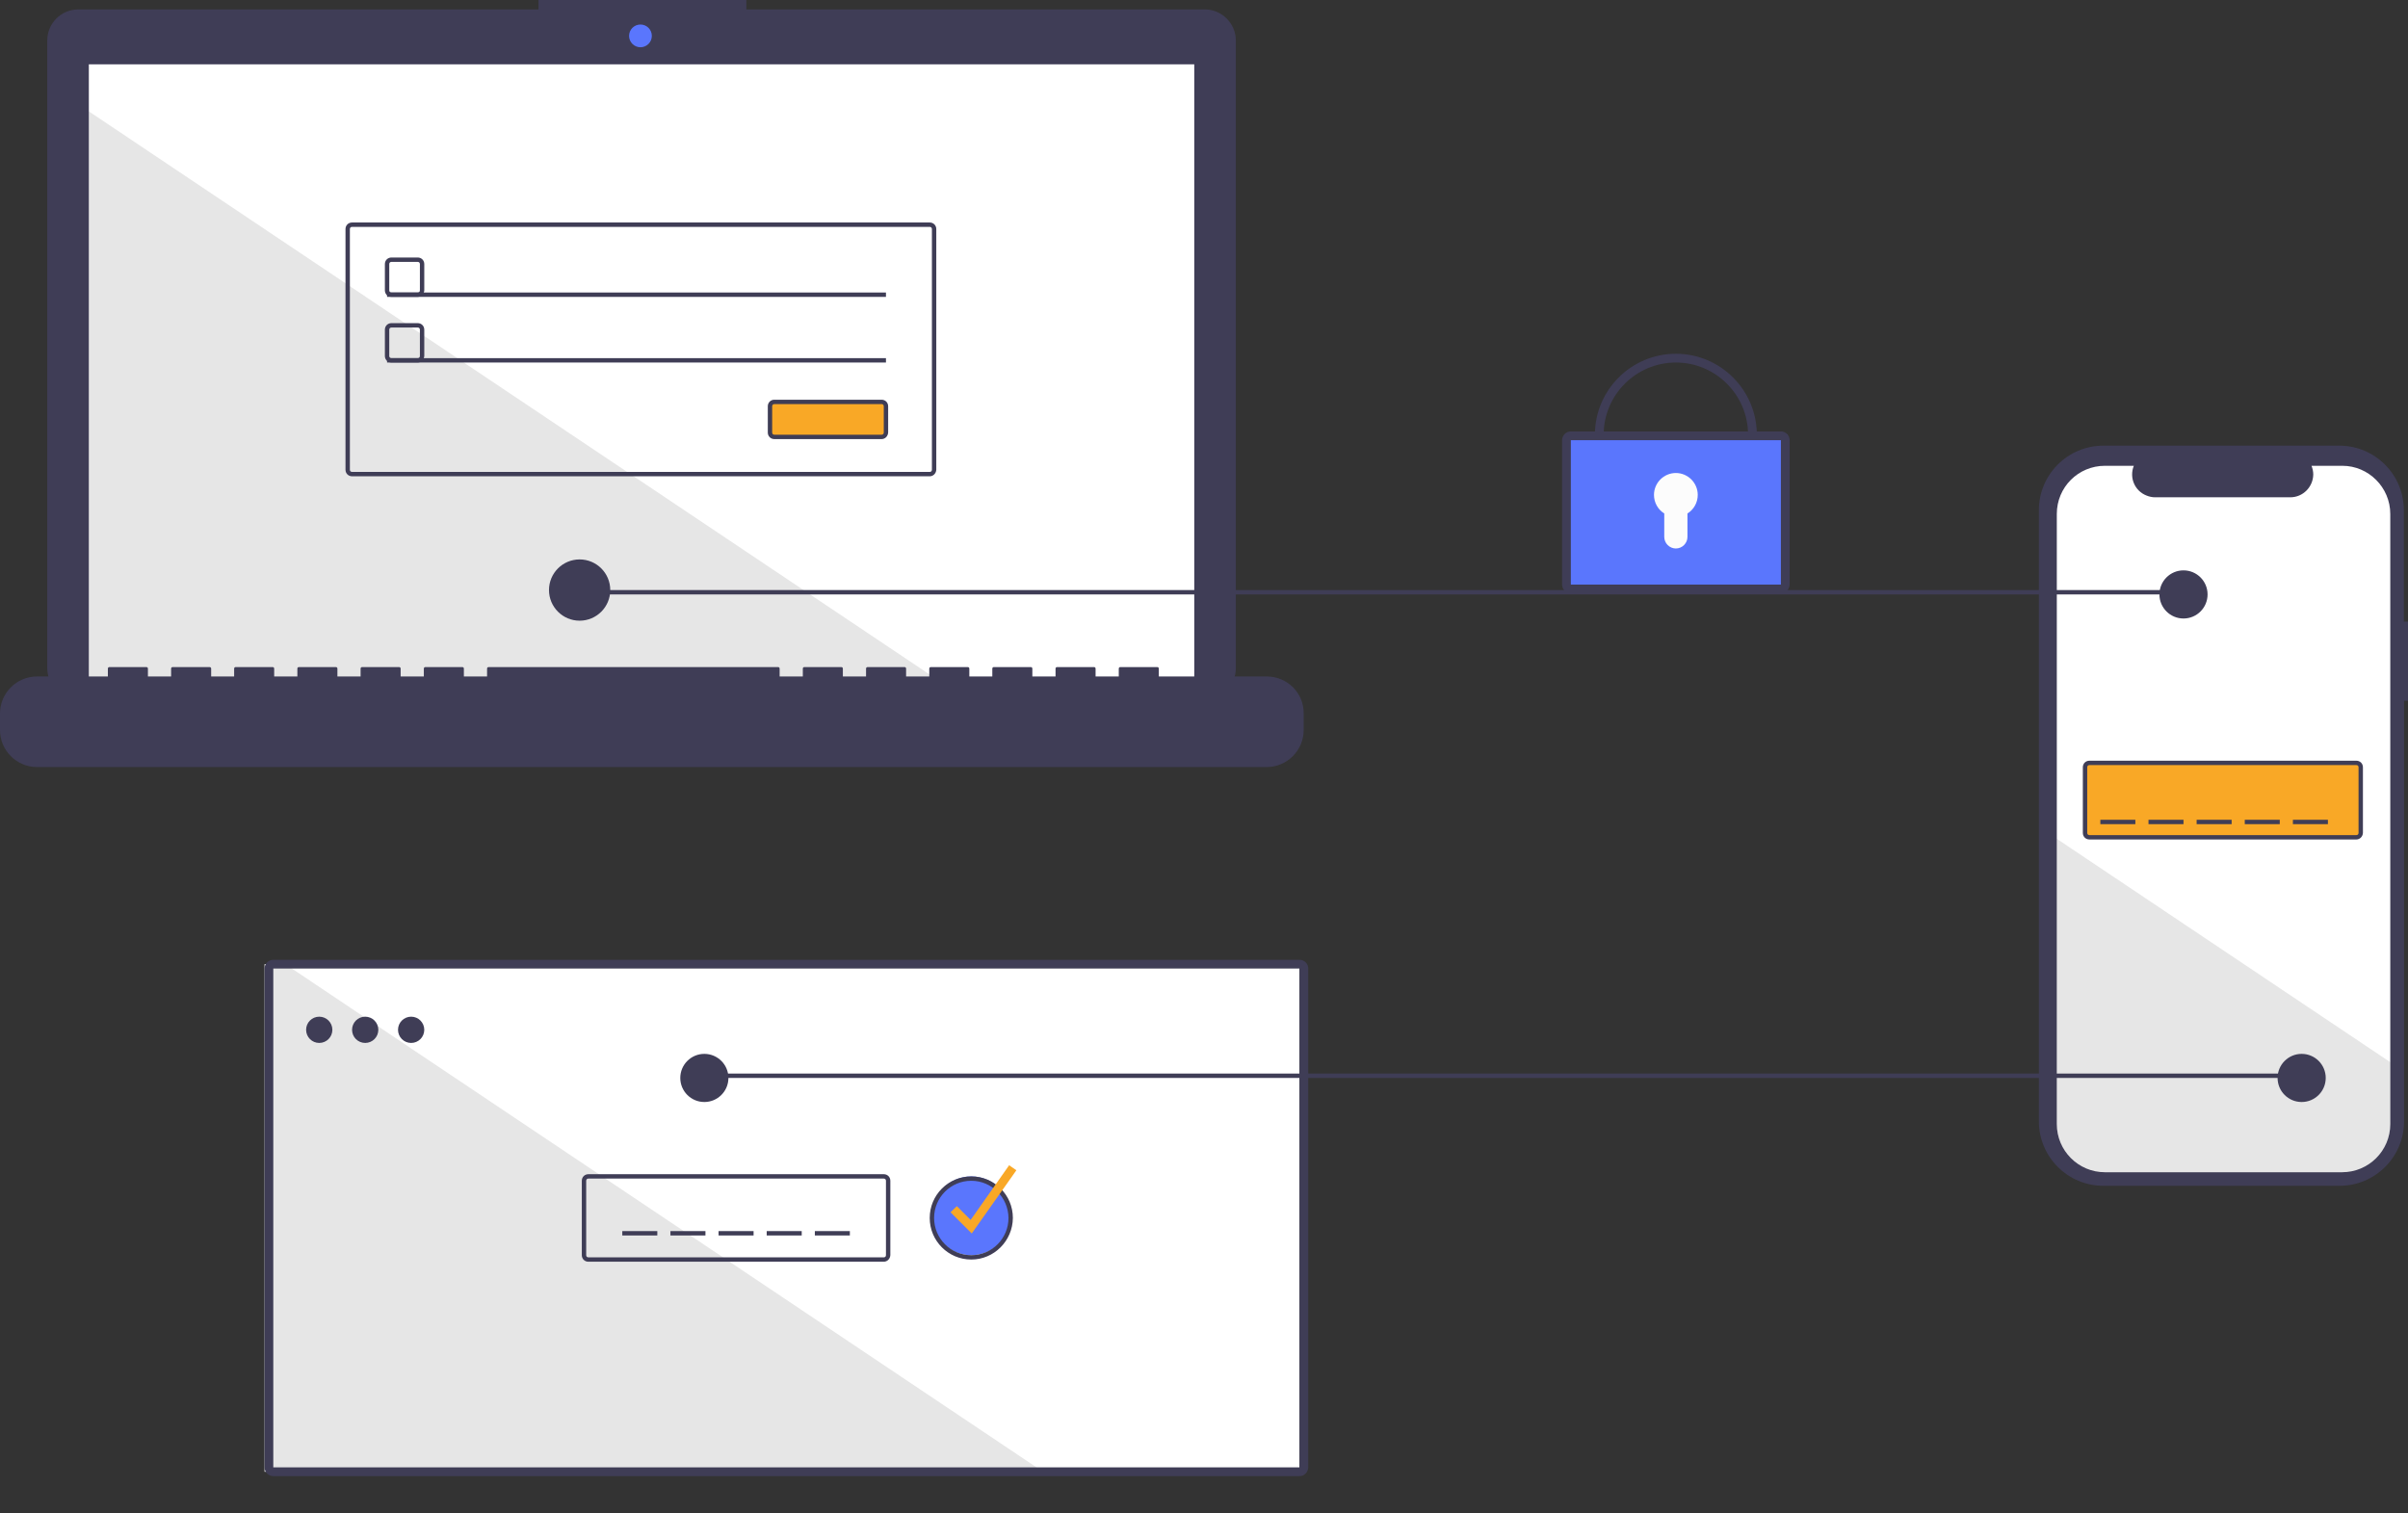 <?xml version="1.0" encoding="utf-8"?>
<!-- Generator: Adobe Illustrator 24.2.3, SVG Export Plug-In . SVG Version: 6.00 Build 0)  -->
<svg version="1.1" id="a3a44bd2-1d5c-46a0-ab88-fbd2ff893ca0"
	 xmlns="http://www.w3.org/2000/svg" xmlns:xlink="http://www.w3.org/1999/xlink" x="0px" y="0px" viewBox="0 0 1100.5 691.7"
	 style="enable-background:new 0 0 1100.5 691.7;" xml:space="preserve">
<rect x="0" y="0" width="1100.5" height="691.7" fill="#333333" stroke="none"/>
<style type="text/css">
	.st0{fill:#3F3D56;}
	.st1{fill:#FFFFFF;}
	.st2{fill:#F9A826;}
	.st3{opacity:0.1;enable-background:new    ;}
	.st4{fill:#5A76FD;}
	.st5{fill:#FCFCFC;}
</style>
<path class="st0" d="M1100.5,284.1h-1.9v-50.9c0-16.3-13.2-29.5-29.5-29.5l0,0H961.3c-16.3,0-29.5,13.2-29.5,29.5l0,0v279.3
	c0,16.3,13.2,29.5,29.5,29.5l0,0h107.9c16.3,0,29.5-13.2,29.5-29.5l0,0V320.3h1.9L1100.5,284.1L1100.5,284.1z"/>
<path class="st1" d="M1092.4,234.9v278.9c0,12.2-9.9,22-22,22H962c-12.2,0-22-9.9-22-22l0,0V234.9c0-12.2,9.8-22,22-22h13.2
	c-2.2,5.4,0.4,11.5,5.8,13.6c1.2,0.5,2.6,0.8,3.9,0.8h61.8c5.8,0,10.4-4.7,10.5-10.4c0-1.4-0.3-2.7-0.8-4h14.1
	C1082.5,212.9,1092.4,222.8,1092.4,234.9z"/>
<rect x="952.9" y="348.7" class="st2" width="126" height="34"/>
<path class="st0" d="M1076.9,383.7h-122c-1.7,0-3-1.3-3-3v-30c0-1.7,1.3-3,3-3h122c1.7,0,3,1.3,3,3v30
	C1079.8,382.4,1078.5,383.7,1076.9,383.7z M954.9,349.7c-0.6,0-1,0.4-1,1v30c0,0.6,0.4,1,1,1h122c0.6,0,1-0.4,1-1v-30
	c0-0.6-0.4-1-1-1H954.9z"/>
<rect x="959.9" y="374.7" class="st0" width="16" height="2"/>
<rect x="981.9" y="374.7" class="st0" width="16" height="2"/>
<rect x="1003.9" y="374.7" class="st0" width="16" height="2"/>
<rect x="1025.9" y="374.7" class="st0" width="16" height="2"/>
<rect x="1047.9" y="374.7" class="st0" width="16" height="2"/>
<path class="st3" d="M1092.4,485.5v28.4c0,12.2-9.9,22-22,22H962c-12.2,0-22-9.9-22-22l0,0V383.4L1092.4,485.5z"/>
<rect x="120.9" y="440.7" class="st1" width="473" height="232"/>
<path class="st3" d="M476.7,672.7H126c-1.1,0-2-0.9-2-2v-228c0-1.1,0.9-2,2-2h4.4L476.7,672.7z"/>
<rect x="318.9" y="490.7" class="st0" width="733" height="2"/>
<path class="st0" d="M550.6,4.3H341.1V0h-95v4.3H35.8c-7.8,0-14.2,6.3-14.2,14.2l0,0v286.9c0,7.8,6.3,14.2,14.2,14.2h514.8
	c7.8,0,14.2-6.3,14.2-14.2V18.5C564.8,10.7,558.4,4.3,550.6,4.3L550.6,4.3z"/>
<rect x="40.6" y="29.4" class="st1" width="505.2" height="285"/>
<circle class="st4" cx="292.7" cy="16.4" r="5.2"/>
<path class="st0" d="M190.9,135.7h-12c-1.7,0-3-1.3-3-3v-12c0-1.7,1.3-3,3-3h12c1.7,0,3,1.3,3,3v12
	C193.8,134.4,192.5,135.7,190.9,135.7z M178.9,119.7c-0.6,0-1,0.4-1,1v12c0,0.6,0.4,1,1,1h12c0.6,0,1-0.4,1-1v-12c0-0.6-0.4-1-1-1
	H178.9z"/>
<rect x="176.9" y="133.7" class="st0" width="228" height="2"/>
<rect x="351.9" y="183.7" class="st2" width="53" height="16"/>
<path class="st0" d="M402.9,200.7h-49c-1.7,0-3-1.3-3-3v-12c0-1.7,1.3-3,3-3h49c1.7,0,3,1.3,3,3v12
	C405.8,199.4,404.5,200.7,402.9,200.7z M353.9,184.7c-0.6,0-1,0.4-1,1v12c0,0.6,0.4,1,1,1h49c0.6,0,1-0.4,1-1v-12c0-0.6-0.4-1-1-1
	H353.9z"/>
<rect x="716.9" y="198.7" class="st4" width="100" height="70"/>
<path class="st0" d="M813.9,271.2h-96c-2.2,0-4-1.8-4-4v-66c0-2.2,1.8-4,4-4h96c2.2,0,4,1.8,4,4v66
	C817.8,269.4,816.1,271.2,813.9,271.2z M717.9,201.2v66h96v-66L717.9,201.2L717.9,201.2z"/>
<path class="st0" d="M802.9,198.7h-4c0-18.2-14.8-33-33-33s-33,14.8-33,33h-4c0-20.4,16.6-37,37-37S802.9,178.3,802.9,198.7z"/>
<path class="st5" d="M775.9,226.2c0-5.5-4.5-10-10-10s-10,4.5-10,10c0,3.5,1.8,6.7,4.7,8.5v10.7c0,2.9,2.4,5.3,5.3,5.3l0,0l0,0
	c2.9,0,5.3-2.4,5.3-5.3l0,0v-10.7C774.1,232.9,775.9,229.7,775.9,226.2z"/>
<rect x="284.4" y="562.7" class="st0" width="16" height="2"/>
<rect x="306.4" y="562.7" class="st0" width="16" height="2"/>
<rect x="328.4" y="562.7" class="st0" width="16" height="2"/>
<rect x="350.4" y="562.7" class="st0" width="16" height="2"/>
<rect x="372.4" y="562.7" class="st0" width="16" height="2"/>
<path class="st0" d="M593.9,674.7h-469c-2.2,0-4-1.8-4-4v-228c0-2.2,1.8-4,4-4h469c2.2,0,4,1.8,4,4v228
	C597.8,672.9,596.1,674.7,593.9,674.7z M124.9,442.7v228h469v-228H124.9z"/>
<circle class="st0" cx="145.9" cy="470.7" r="6"/>
<circle class="st0" cx="166.9" cy="470.7" r="6"/>
<circle class="st0" cx="187.9" cy="470.7" r="6"/>
<path class="st0" d="M403.9,576.7h-135c-1.7,0-3-1.3-3-3v-34c0-1.7,1.3-3,3-3h135c1.7,0,3,1.3,3,3v34
	C406.8,575.4,405.5,576.7,403.9,576.7z M268.9,538.7c-0.6,0-1,0.4-1,1v34c0,0.6,0.4,1,1,1h135c0.6,0,1-0.4,1-1v-34c0-0.6-0.4-1-1-1
	H268.9z"/>
<circle class="st4" cx="443.9" cy="555.7" r="18"/>
<path class="st0" d="M443.9,575.7c-10.5,0-19-8.5-19-19s8.5-19,19-19s19,8.5,19,19l0,0C462.8,567.2,454.3,575.7,443.9,575.7z
	 M443.9,539.7c-9.4,0-17,7.6-17,17s7.6,17,17,17s17-7.6,17-17C460.8,547.3,453.2,539.7,443.9,539.7z"/>
<polygon class="st2" points="444.1,563.8 434.4,554.1 437.3,551.3 443.6,557.6 461.2,532.6 464.5,534.9 "/>
<polygon class="st3" points="433.8,314.3 40.6,314.3 40.6,50.9 "/>
<path class="st0" d="M578.9,309.2h-49.3v-3.6c0-0.4-0.3-0.7-0.7-0.7H512c-0.4,0-0.7,0.3-0.7,0.7l0,0v3.6h-10.6v-3.6
	c0-0.4-0.3-0.7-0.7-0.7l0,0h-16.9c-0.4,0-0.7,0.3-0.7,0.7l0,0v3.6h-10.6v-3.6c0-0.4-0.3-0.7-0.7-0.7l0,0h-16.9
	c-0.4,0-0.7,0.3-0.7,0.7l0,0v3.6H443v-3.6c0-0.4-0.3-0.7-0.7-0.7l0,0h-16.9c-0.4,0-0.7,0.3-0.7,0.7l0,0v3.6h-10.6v-3.6
	c0-0.4-0.3-0.7-0.7-0.7l0,0h-16.9c-0.4,0-0.7,0.3-0.7,0.7l0,0v3.6h-10.6v-3.6c0-0.4-0.3-0.7-0.7-0.7l0,0h-16.9
	c-0.4,0-0.7,0.3-0.7,0.7l0,0v3.6h-10.6v-3.6c0-0.4-0.3-0.7-0.7-0.7l0,0H223.3c-0.4,0-0.7,0.3-0.7,0.7l0,0v3.6H212v-3.6
	c0-0.4-0.3-0.7-0.7-0.7l0,0h-16.9c-0.4,0-0.7,0.3-0.7,0.7l0,0v3.6h-10.6v-3.6c0-0.4-0.3-0.7-0.7-0.7l0,0h-16.9
	c-0.4,0-0.7,0.3-0.7,0.7l0,0v3.6h-10.6v-3.6c0-0.4-0.3-0.7-0.7-0.7l0,0h-16.9c-0.4,0-0.7,0.3-0.7,0.7l0,0v3.6h-10.6v-3.6
	c0-0.4-0.3-0.7-0.7-0.7l0,0h-16.9c-0.4,0-0.7,0.3-0.7,0.7l0,0v3.6H96.5v-3.6c0-0.4-0.3-0.7-0.7-0.7l0,0H78.9c-0.4,0-0.7,0.3-0.7,0.7
	l0,0v3.6H67.6v-3.6c0-0.4-0.3-0.7-0.7-0.7l0,0H50c-0.4,0-0.7,0.3-0.7,0.7l0,0v3.6H16.9c-9.3,0-16.9,7.6-16.9,16.9v7.6
	c0,9.3,7.6,16.9,16.9,16.9h562c9.3,0,16.9-7.6,16.9-16.9v-7.6C595.9,316.7,588.3,309.2,578.9,309.2L578.9,309.2z"/>
<path class="st0" d="M424.9,217.7h-264c-1.7,0-3-1.3-3-3v-110c0-1.7,1.3-3,3-3h264c1.7,0,3,1.3,3,3v110
	C427.8,216.4,426.5,217.7,424.9,217.7z M160.9,103.7c-0.6,0-1,0.4-1,1v110c0,0.6,0.4,1,1,1h264c0.6,0,1-0.4,1-1v-110
	c0-0.6-0.4-1-1-1H160.9z"/>
<path class="st0" d="M190.9,165.7h-12c-1.7,0-3-1.3-3-3v-12c0-1.7,1.3-3,3-3h12c1.7,0,3,1.3,3,3v12
	C193.8,164.4,192.5,165.7,190.9,165.7z M178.9,149.7c-0.6,0-1,0.4-1,1v12c0,0.6,0.4,1,1,1h12c0.6,0,1-0.4,1-1v-12c0-0.6-0.4-1-1-1
	H178.9z"/>
<rect x="176.9" y="163.7" class="st0" width="228" height="2"/>
<rect x="264.9" y="269.7" class="st0" width="733" height="2"/>
<circle class="st0" cx="264.9" cy="269.7" r="14"/>
<circle class="st0" cx="997.9" cy="271.7" r="11"/>
<circle class="st0" cx="1051.9" cy="492.7" r="11"/>
<circle class="st0" cx="321.9" cy="492.7" r="11"/>
</svg>
